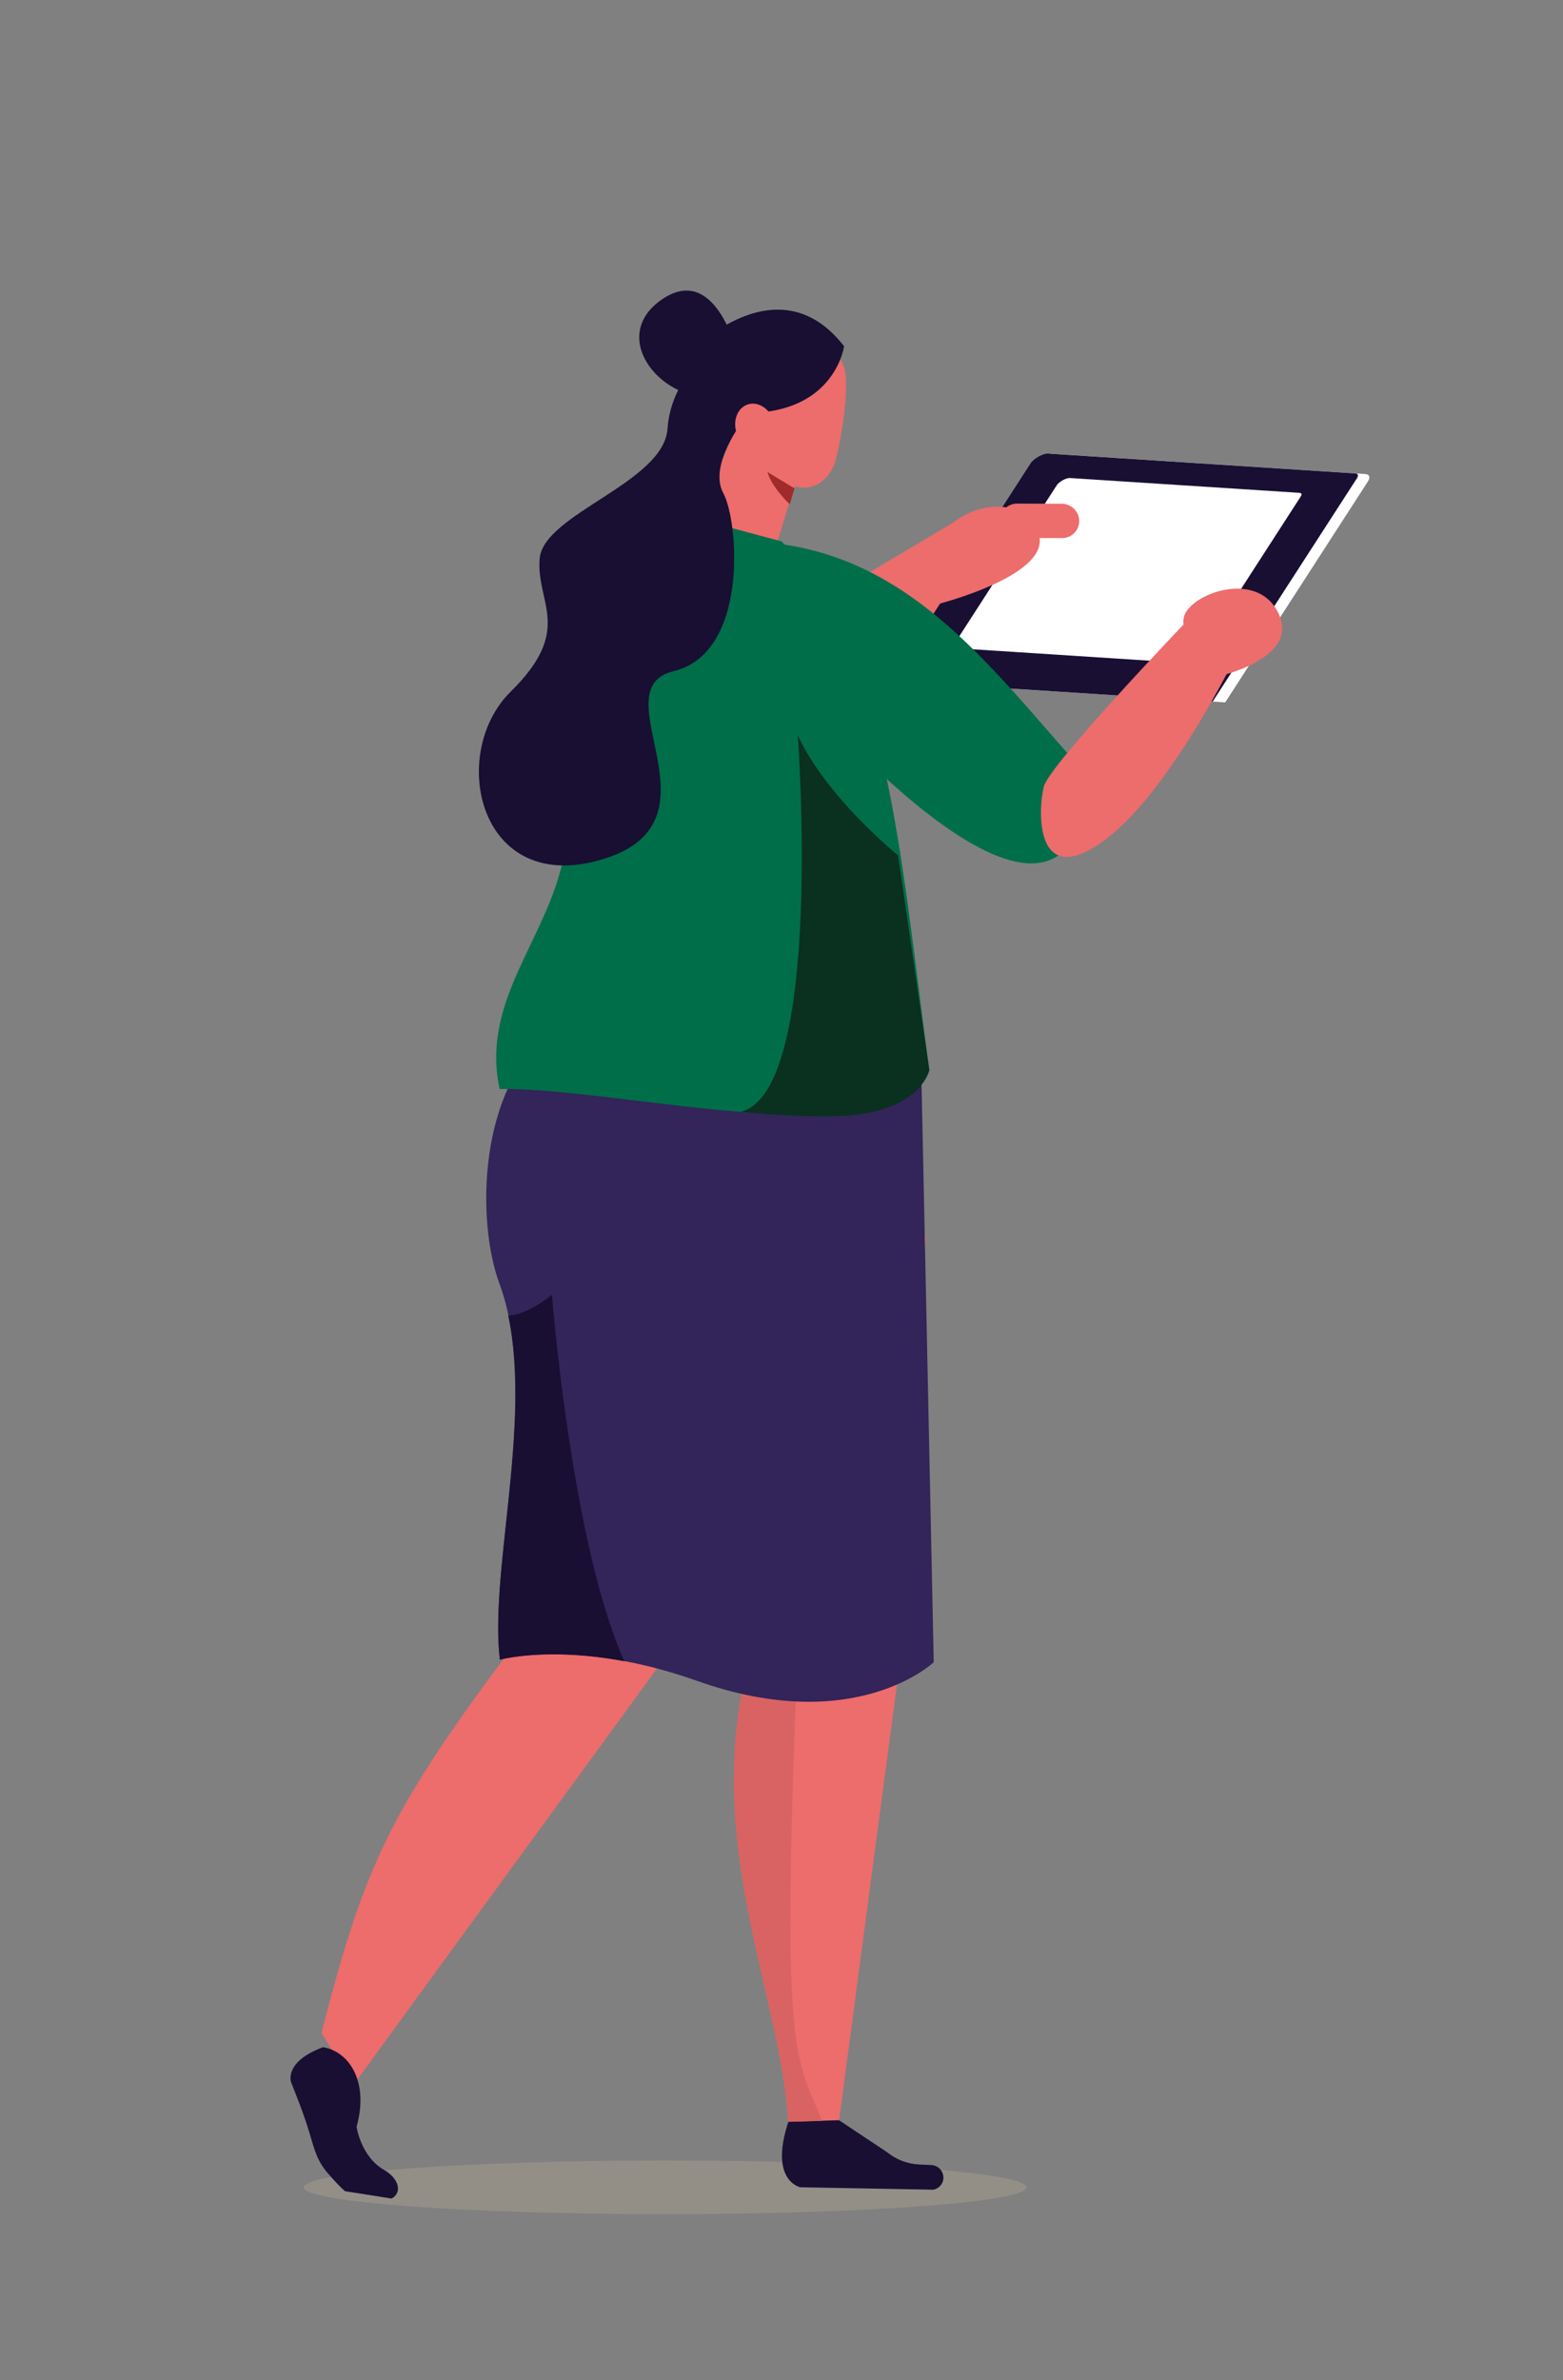 <svg width="113" height="172" viewBox="0 0 113 172" fill="none" xmlns="http://www.w3.org/2000/svg">
<rect x="0" y="0" width="113" height="172" fill="#808080" stroke="none"/>
<g id="Frame">
<g id="Group">
<g id="1">
<g id="Group_2">
<g id="Vector" style="mix-blend-mode:multiply" opacity="0.58">
<path d="M48.083 160C62.51 160 74.206 159.133 74.206 158.063C74.206 156.993 62.51 156.126 48.083 156.126C33.655 156.126 21.959 156.993 21.959 158.063C21.959 159.133 33.655 160 48.083 160Z" fill="#A19A8C"/>
</g>
<path id="Vector_2" fill-rule="evenodd" clip-rule="evenodd" d="M63.324 78.997L47.64 120.376L25.562 150.647L23.237 146.908C26.522 134.242 28.18 130.643 38.89 116.585L42.258 87.223L55.226 78.904L63.324 78.997Z" fill="#ED6C6C"/>
<path id="Vector_3" fill-rule="evenodd" clip-rule="evenodd" d="M66.927 89.259C66.927 89.259 65.17 120.262 64.904 121.295L60.665 153.223L56.994 153.332C56.254 142.816 50.951 131.49 56.264 116.658L51.973 90.313C45.121 90.173 66.927 89.259 66.927 89.259Z" fill="#ED6C6C"/>
<path id="Vector_4" fill-rule="evenodd" clip-rule="evenodd" d="M60.665 153.218L64.117 155.513C64.784 156.058 65.603 156.375 66.463 156.412L67.334 156.453C67.725 156.469 68.059 156.733 68.168 157.107C68.319 157.622 67.991 158.146 67.464 158.234L57.854 158.058C57.854 158.058 55.581 157.601 56.999 153.322L60.67 153.213L60.665 153.218Z" fill="#180F33"/>
<path id="Vector_5" fill-rule="evenodd" clip-rule="evenodd" d="M57.661 119.369C56.452 149.177 57.495 148.383 59.434 153.259L56.994 153.332C56.254 142.816 49.83 131.458 55.138 116.627L51.973 90.313H55.779C55.779 90.313 57.807 115.754 57.661 119.369Z" fill="#D96363"/>
<path id="Vector_6" d="M25.776 153.68C25.776 153.68 26.084 155.845 27.768 156.806C28.832 157.414 29.113 158.437 28.31 158.873L24.942 158.343C24.572 158.006 24.515 157.959 23.821 157.185C22.929 156.193 22.762 155.43 22.382 154.158C21.944 152.688 21.313 151.151 21.047 150.476C21.047 150.476 20.484 149.006 23.352 147.936C25.26 148.253 26.684 150.45 25.782 153.68H25.776Z" fill="#180F33"/>
<path id="Vector_7" d="M66.562 75.31L67.506 120.117C67.506 120.117 61.833 125.523 50.403 121.467C41.69 118.372 36.142 119.935 36.142 119.935C35.303 113.095 39.094 100.829 36.106 92.754C34.432 88.236 34.526 78.53 40.006 74.401C45.481 70.273 66.562 75.31 66.562 75.31Z" fill="#332459"/>
<path id="Vector_8" fill-rule="evenodd" clip-rule="evenodd" d="M59.184 43.538L69.133 37.634L69.357 42.853L62.876 51.276L59.184 43.538Z" fill="#ED6C6C"/>
<path id="Vector_9" fill-rule="evenodd" clip-rule="evenodd" d="M88.582 50.757L65.269 49.251L75.906 32.783L98.687 34.253C99.01 34.274 99.094 34.487 98.891 34.798L88.582 50.752V50.757Z" fill="white"/>
<path id="Vector_10" fill-rule="evenodd" clip-rule="evenodd" d="M87.675 50.7L64.362 49.194L74.509 33.484C74.738 33.131 75.416 32.752 75.791 32.778L97.983 34.211C98.187 34.227 98.234 34.357 98.109 34.549L87.675 50.694V50.7Z" fill="#180F33"/>
<path id="Vector_11" fill-rule="evenodd" clip-rule="evenodd" d="M86.246 47.947L68.81 46.82L76.396 35.073C76.568 34.809 77.074 34.528 77.356 34.544L93.953 35.614C94.104 35.624 94.14 35.723 94.046 35.868L86.246 47.942V47.947Z" fill="white"/>
<path id="Vector_12" fill-rule="evenodd" clip-rule="evenodd" d="M58.454 31.797C58.454 31.797 57.307 35.546 56.358 38.651C56.108 39.477 55.425 40.1 54.58 40.277C53.735 40.454 52.854 40.163 52.28 39.508C52.093 39.295 51.91 39.088 51.733 38.89C50.94 37.997 50.732 36.73 51.196 35.639C52.385 32.846 54.543 27.751 54.543 27.751L58.454 31.797Z" fill="#ED6C6C"/>
<path id="Vector_13" fill-rule="evenodd" clip-rule="evenodd" d="M52.958 26.629C53.021 25.482 54.001 24.614 55.153 24.687C56.384 24.765 57.933 24.864 59.163 24.942C60.316 25.014 61.02 26.006 61.139 27.149C61.28 28.499 60.926 31.256 60.425 33.225C60.144 34.336 59.194 35.312 58.042 35.24C56.812 35.162 53.193 33.765 52.953 31.552C52.77 29.87 52.875 28.312 52.963 26.624L52.958 26.629Z" fill="#ED6C6C"/>
<path id="Vector_14" fill-rule="evenodd" clip-rule="evenodd" d="M49.845 29.304C49.845 29.304 50.169 24.884 52.213 23.648C54.955 21.992 58.282 21.493 61.025 25.02C61.025 25.02 60.117 31.776 49.845 29.299V29.304Z" fill="#180F33"/>
<path id="Vector_15" fill-rule="evenodd" clip-rule="evenodd" d="M54.095 39.129C66.5 39.462 72.538 49.765 80.291 57.861C81.006 58.604 78.722 56.594 78.545 57.721C76.276 71.898 57.333 49.272 57.333 49.272L54.1 39.135L54.095 39.129Z" fill="#006E49"/>
<path id="Vector_16" fill-rule="evenodd" clip-rule="evenodd" d="M56.53 39.129L46.3 36.392C46.3 36.392 43.693 38.896 41.461 45.719L40.919 52.278C42.029 54.267 41.211 58.978 40.877 61.216C39.923 67.598 34.688 72.049 36.121 78.696C44.814 78.551 64.179 83.744 67.188 77.33C64.956 60.769 64.278 48.3 56.53 39.129Z" fill="#006E49"/>
<path id="Vector_17" d="M53.375 25.767C53.375 25.767 51.837 18.995 47.921 21.592C44.005 24.189 47.525 28.868 51.556 28.717C55.586 28.566 53.375 25.767 53.375 25.767Z" fill="#180F33"/>
<path id="Vector_18" fill-rule="evenodd" clip-rule="evenodd" d="M89.927 46.254C89.927 46.254 84.812 57.139 79.78 60.774C74.749 64.41 75.051 58.417 75.468 56.833C75.88 55.249 85.714 44.977 85.714 44.977L89.933 46.254H89.927Z" fill="#ED6C6C"/>
<path id="Vector_19" fill-rule="evenodd" clip-rule="evenodd" d="M87.956 48.903C87.956 48.903 93.906 47.667 92.472 44.416C91.038 41.16 86.309 42.796 85.646 44.426C84.989 46.057 87.951 48.903 87.951 48.903H87.956Z" fill="#ED6C6C"/>
<path id="Vector_20" fill-rule="evenodd" clip-rule="evenodd" d="M67.563 43.72C67.563 43.72 76.605 41.492 74.978 38.319C73.351 35.151 68.742 37.062 68.189 38.735C67.636 40.407 67.563 43.72 67.563 43.72Z" fill="#ED6C6C"/>
<path id="Vector_21" fill-rule="evenodd" clip-rule="evenodd" d="M73.549 38.875L76.787 38.885C77.47 38.885 78.028 38.33 78.023 37.649C78.018 36.969 77.455 36.408 76.766 36.403L73.528 36.392C72.845 36.392 72.287 36.948 72.293 37.629C72.298 38.309 72.861 38.87 73.549 38.875Z" fill="#ED6C6C"/>
<path id="Vector_22" fill-rule="evenodd" clip-rule="evenodd" d="M57.443 35.297L57.093 36.439C57.093 36.439 55.81 35.245 55.482 34.108L57.448 35.297H57.443Z" fill="#A12A2A"/>
<path id="Vector_23" d="M53.767 30.337C53.767 30.337 51.185 33.614 52.291 35.634C53.396 37.66 54.152 47.168 48.709 48.498C43.265 49.827 52.651 59.284 43.635 62.073C34.614 64.861 32.341 54.485 36.924 49.978C41.508 45.47 38.749 43.606 39.015 40.37C39.281 37.135 47.999 34.881 48.26 30.976C48.521 27.076 52.025 24.64 52.025 24.64L53.767 30.332V30.337Z" fill="#180F33"/>
<path id="Vector_24" fill-rule="evenodd" clip-rule="evenodd" d="M53.24 31.251C53.516 32.155 54.35 32.711 55.096 32.492C55.847 32.274 56.227 31.36 55.951 30.457C55.675 29.553 54.84 28.997 54.095 29.216C53.344 29.434 52.963 30.348 53.24 31.251Z" fill="#ED6C6C"/>
<path id="Vector_25" d="M67.188 77.33L64.93 61.818C64.93 61.818 59.716 57.596 57.677 53.125C57.677 53.125 59.601 78.831 53.558 80.342C53.558 80.342 59.085 80.908 61.979 80.54C66.661 79.948 67.188 77.33 67.188 77.33Z" fill="#0A301F"/>
<path id="Vector_26" d="M39.902 93.574C39.902 93.574 41.304 111.501 45.132 120.044C39.521 119 36.142 119.935 36.142 119.935C35.376 113.719 38.426 103.021 36.742 95.059C37.389 95.044 38.4 94.743 39.897 93.569L39.902 93.574Z" fill="#180F33"/>
</g>
</g>
</g>
</g>
</svg>
